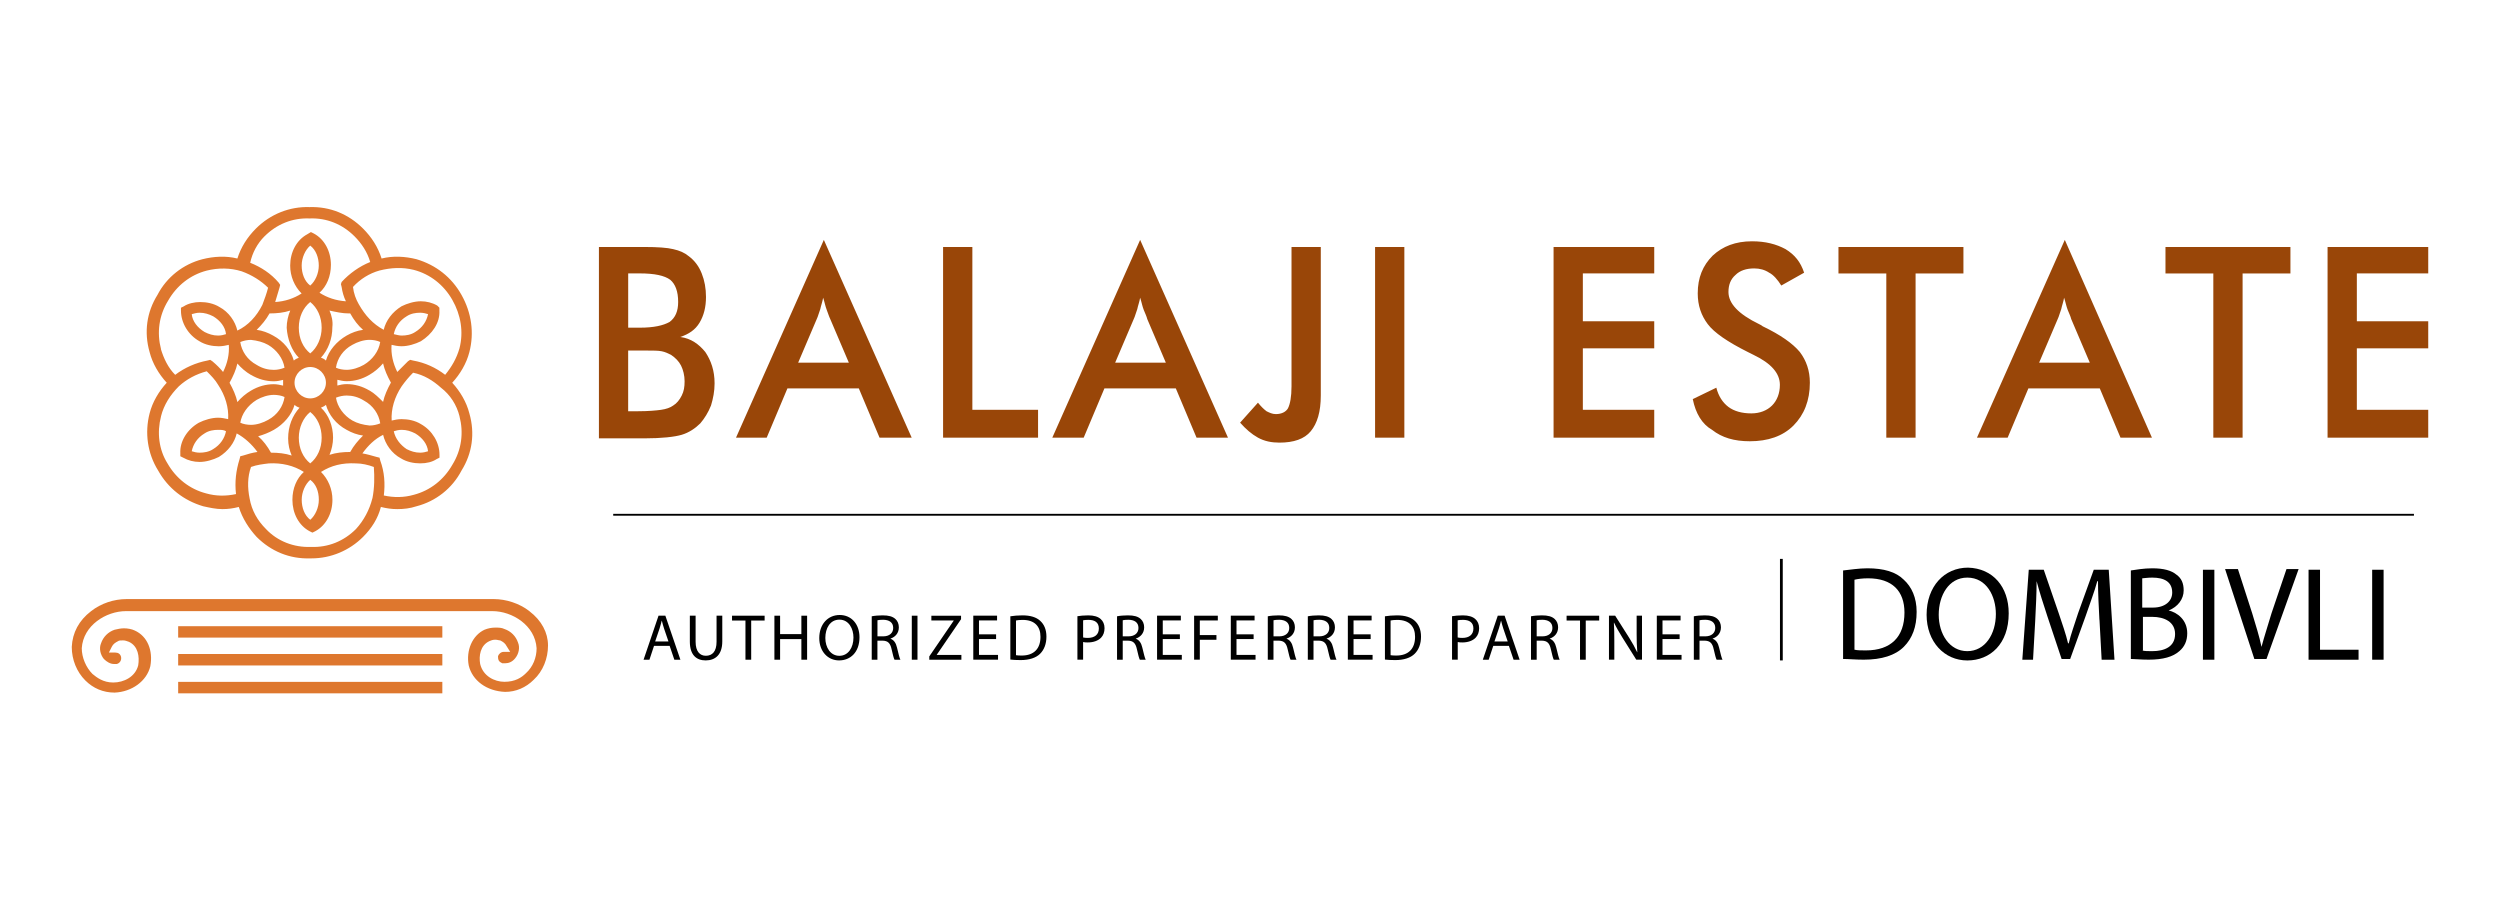 <?xml version="1.0" encoding="UTF-8"?>
<svg id="Layer_1" xmlns="http://www.w3.org/2000/svg" viewBox="0 0 672 242">
  <defs>
    <style>
      .cls-1 {
        stroke-width: .5px;
      }

      .cls-1, .cls-2 {
        fill: none;
        stroke: #000;
        stroke-miterlimit: 10;
      }

      .cls-2 {
        stroke-width: .75px;
      }

      .cls-3 {
        fill: #994608;
      }

      .cls-4 {
        fill: #de772e;
      }
    </style>
  </defs>
  <path class="cls-4" d="M47.89,171.39h71.01v-3.07H47.89v3.07ZM142.32,164.29c-2.69-2.11-6.33-3.26-9.6-3.26H34.07c-3.45,0-6.91,1.15-9.6,3.26-3.26,2.5-4.99,5.76-5.18,9.6,0,3.45,1.34,6.72,3.65,9.02,2.11,2.11,4.8,3.26,7.87,3.26,4.61-.19,8.64-3.07,9.6-7.1.77-4.22-.77-8.06-4.22-9.6-.77-.38-1.92-.58-2.88-.58-.77,0-1.73.19-2.5.38-1.73.58-3.07,1.92-3.65,3.65-.58,1.34-.19,3.07.77,4.22.77.77,1.73,1.34,2.69,1.34h.77c.77-.19,1.34-.96,1.15-1.92-.19-.77-.77-1.15-1.54-1.15h-1.73l.77-1.54c.38-.77.96-1.15,1.73-1.54.19-.19.77-.19,1.34-.19s.96.19,1.54.38c2.5,1.15,2.88,4.03,2.5,6.33-.77,3.07-3.84,4.61-6.72,4.61-2.69,0-4.41-1.34-5.57-2.3-1.73-1.73-2.88-4.41-2.88-6.91.38-6.14,6.53-9.98,11.9-9.98h98.46c5.37,0,11.52,3.84,11.9,9.98,0,2.5-.96,4.99-2.88,6.72-1.15,1.15-2.88,2.3-5.76,2.3-2.69,0-5.76-1.54-6.53-4.8-.38-2.11,0-4.99,2.5-6.14.38-.19.96-.38,1.54-.38s.96.19,1.34.19c.77.38,1.34.77,1.73,1.54l.96,1.54h-1.73c-.77,0-1.34.58-1.54,1.15,0,.38,0,.77.19,1.15s.58.58.96.77h.77c.96,0,1.92-.38,2.69-1.34.96-1.15,1.34-2.88.77-4.22-.58-1.73-1.92-3.07-3.65-3.65-.77-.38-1.54-.38-2.5-.38s-1.92.19-2.88.58c-3.26,1.54-4.99,5.57-4.22,9.6.96,4.03,4.8,6.91,9.79,7.1,2.88,0,5.57-1.15,7.68-3.26,2.5-2.3,3.84-5.76,3.84-9.21,0-3.45-1.73-6.72-4.99-9.21M42.51,126.48c2.69,4.8,6.91,8.06,12.09,9.6,1.73.38,3.45.77,5.18.77,1.54,0,2.88-.19,4.41-.58.96,3.07,2.69,5.76,4.8,8.06,3.84,3.84,8.83,5.95,14.39,5.76h.38c5.18,0,10.17-2.11,13.82-5.76,2.3-2.3,4.03-4.99,4.8-8.06,1.54.38,2.88.58,4.41.58,1.73,0,3.45-.19,5.18-.77,5.18-1.34,9.6-4.8,12.09-9.6,2.88-4.61,3.65-9.98,2.11-15.35-.77-3.07-2.5-5.95-4.61-8.25,2.11-2.3,3.84-5.18,4.61-8.25,1.34-5.18.58-10.56-2.11-15.35-2.69-4.8-6.91-8.06-12.09-9.6-3.07-.77-6.33-.96-9.4-.19-.96-3.07-2.69-5.76-4.99-8.06-3.84-3.84-8.83-5.95-14.39-5.76-5.37-.19-10.56,1.92-14.39,5.76-2.3,2.3-4.03,4.99-4.99,8.06-3.07-.77-6.33-.58-9.4.19-5.18,1.34-9.6,4.8-12.09,9.6-2.88,4.61-3.65,9.98-2.11,15.35.77,3.07,2.5,5.95,4.61,8.25-2.11,2.3-3.84,5.18-4.61,8.25-1.34,5.18-.58,10.75,2.3,15.35M100.09,133.96c-.77,3.07-2.3,5.95-4.41,8.25-3.26,3.26-7.49,4.99-12.09,4.8h0c-4.61.19-9.02-1.54-12.09-4.8-2.3-2.3-3.84-4.99-4.41-8.25-.58-2.88-.58-5.76.38-8.44,1.54-.58,3.26-.77,4.8-.96,3.45-.19,6.72.58,9.4,2.3-1.92,1.73-3.07,4.41-3.07,7.49,0,3.65,1.73,6.91,4.61,8.44l.77.38.77-.38c2.88-1.54,4.61-4.8,4.61-8.44,0-2.88-1.15-5.57-3.07-7.49,2.69-1.73,5.76-2.5,9.4-2.3,1.54,0,3.26.38,4.8.96.19,2.69.19,5.57-.38,8.44M80.32,96.15c-.38.19-.96.38-1.34.77-.77-2.69-2.69-5.18-5.57-6.72-1.34-.77-2.88-1.34-4.41-1.54,1.34-1.34,2.5-2.69,3.45-4.41,1.92,0,3.84-.19,5.57-.77-.58,1.34-.96,3.07-.96,4.61.19,3.07,1.34,6.14,3.26,8.06M83.39,81.18c1.92,1.54,3.07,4.03,3.07,6.91,0,2.69-1.15,5.37-3.07,6.91-1.92-1.54-3.07-4.03-3.07-6.91,0-2.88,1.15-5.37,3.07-6.91M81.09,71.39c0-2.11.96-4.22,2.3-5.37,1.54,1.15,2.3,3.26,2.3,5.37s-.96,4.22-2.3,5.37c-1.54-1.15-2.3-3.26-2.3-5.37M88.58,83.48c1.73.38,3.45.77,5.18.77h.38c.96,1.73,2.11,3.26,3.45,4.41-1.54.19-3.07.77-4.41,1.54-2.69,1.54-4.8,4.03-5.57,6.72-.38-.38-.77-.58-1.34-.77,1.92-2.11,3.07-4.99,3.07-8.25.19-1.54-.19-3.07-.77-4.41M86.27,109.59c.38-.19.96-.38,1.34-.77.77,2.69,2.69,5.18,5.57,6.72,1.34.77,2.88,1.34,4.41,1.54-1.34,1.34-2.5,2.69-3.45,4.41-1.92,0-3.84.19-5.57.77.58-1.34.96-3.07.96-4.61,0-3.07-1.15-6.14-3.26-8.06M83.39,124.56c-1.92-1.54-3.07-4.03-3.07-6.91,0-2.69,1.15-5.37,3.07-6.91,1.92,1.54,3.07,4.03,3.07,6.91s-1.15,5.37-3.07,6.91M85.7,134.35c0,2.11-.96,4.22-2.3,5.37-1.54-1.15-2.3-3.26-2.3-5.37s.96-4.22,2.3-5.37c1.54,1.15,2.3,3.07,2.3,5.37M79.17,102.87c0-2.3,1.92-4.22,4.22-4.22s4.22,1.92,4.22,4.22-1.92,4.22-4.22,4.22-4.22-1.92-4.22-4.22M94.72,113.04c-2.3-1.34-4.03-3.65-4.41-6.14.96-.38,1.92-.58,2.88-.58,1.54,0,3.07.38,4.61,1.34,2.5,1.34,4.03,3.65,4.41,6.14-.96.38-1.92.58-2.88.58-1.73-.19-3.26-.58-4.61-1.34M99.32,104.98c-1.92-1.15-4.03-1.73-6.14-1.73-.96,0-1.73.19-2.5.38v-1.54c.77.19,1.73.38,2.5.38h0c2.11,0,4.22-.58,6.14-1.73,1.34-.77,2.69-1.92,3.65-3.07.38,1.73,1.15,3.45,2.11,5.18-.96,1.73-1.73,3.45-2.11,5.18-1.15-1.15-2.3-2.3-3.65-3.07M97.79,98.07c-1.34.77-3.07,1.34-4.61,1.34-.96,0-2.11-.19-2.88-.58.38-2.5,1.92-4.8,4.41-6.14,1.34-.77,3.07-1.34,4.61-1.34.96,0,2.11.19,2.88.58-.38,2.5-2.11,4.8-4.41,6.14M72.07,92.7c2.3,1.34,4.03,3.65,4.41,6.14-.96.38-1.92.58-2.88.58h0c-1.54,0-3.07-.38-4.61-1.34-2.5-1.34-4.03-3.65-4.41-6.14.96-.38,1.92-.58,2.88-.58,1.73.19,3.26.58,4.61,1.34M67.46,100.76c1.92,1.15,4.03,1.73,6.14,1.73h0c.96,0,1.73-.19,2.5-.38v1.54c-.77-.19-1.73-.38-2.5-.38-2.11,0-4.22.58-6.14,1.73-1.34.77-2.69,1.92-3.65,3.07-.38-1.73-1.15-3.45-2.11-5.18.96-1.73,1.73-3.45,2.11-5.18.96,1.15,2.3,2.3,3.65,3.07M69,107.48c1.34-.77,3.07-1.34,4.61-1.34.96,0,2.11.19,2.88.58-.38,2.5-1.92,4.8-4.41,6.14-1.34.77-3.07,1.34-4.61,1.34-.96,0-2.11-.19-2.88-.58.38-2.3,1.92-4.61,4.41-6.14M73.61,115.54c2.69-1.54,4.8-4.03,5.57-6.72.38.38.77.58,1.34.77-1.92,2.11-3.07,4.99-3.07,8.25,0,1.73.38,3.26.96,4.61-1.73-.58-3.65-.77-5.57-.77-.96-1.73-2.11-3.26-3.45-4.41,1.34-.38,2.88-.96,4.22-1.73M123.51,111.89c1.15,4.41.58,9.02-1.92,13.05h0c-2.3,4.03-5.95,6.91-10.36,8.06-2.69.77-5.37.77-8.06.19.38-3.07.19-6.33-.96-9.4l-.19-.77-.77-.19c-1.34-.38-2.69-.77-3.84-.96,1.54-2.11,3.26-3.84,5.57-4.99.58,2.5,2.3,4.99,4.8,6.33,1.54.96,3.45,1.34,5.18,1.34s3.26-.38,4.41-1.15l.77-.38v-.77c0-3.26-1.92-6.53-4.99-8.25-1.54-.96-3.45-1.34-5.18-1.34-.96,0-1.92.19-2.69.38-.19-3.07.77-6.33,2.69-9.21.96-1.34,1.92-2.5,3.07-3.65,2.88.58,5.37,2.11,7.49,4.03,2.5,1.92,4.22,4.61,4.99,7.68M105.85,115.92c.58-.19,1.34-.38,2.11-.38,1.34,0,2.5.38,3.65.96,1.92,1.15,3.26,2.88,3.45,4.8-.58.19-1.34.38-2.11.38-1.34,0-2.5-.38-3.65-.96-1.73-1.15-3.07-2.88-3.45-4.8M111.22,72.54c4.41,1.15,8.06,4.03,10.36,8.06h0c2.3,4.03,3.07,8.64,1.92,13.05-.77,2.69-2.11,4.99-3.84,7.1-2.5-1.92-5.37-3.26-8.64-3.84l-.77-.19-.58.38-2.88,2.88c-1.15-2.3-1.73-4.8-1.54-7.29.77.19,1.73.38,2.69.38h0c1.73,0,3.65-.58,5.18-1.34,3.07-1.92,5.18-4.99,4.99-8.25v-.77l-.58-.58c-1.34-.77-2.88-1.15-4.41-1.15-1.73,0-3.65.58-5.18,1.34-2.5,1.54-4.22,3.84-4.8,6.33-2.88-1.54-4.99-3.84-6.72-6.91-.77-1.34-1.34-2.88-1.54-4.61,1.92-2.11,4.41-3.65,7.1-4.41,3.07-.77,6.14-.96,9.21-.19M105.85,89.82c.38-1.92,1.54-3.65,3.45-4.8,1.15-.77,2.5-.96,3.65-.96.77,0,1.54.19,2.11.38-.38,1.92-1.54,3.65-3.45,4.8-1.15.77-2.5.96-3.65.96-.58,0-1.34-.19-2.11-.38M71.11,63.52c3.26-3.26,7.49-4.99,12.09-4.8h0c4.61-.19,8.83,1.54,12.09,4.8,1.92,1.92,3.45,4.22,4.22,6.91-2.88,1.15-5.57,3.07-7.68,5.37l-.19.58.19.77c.19,1.34.58,2.69,1.15,3.84-2.69-.19-4.99-.96-7.1-2.3,1.92-1.73,3.07-4.41,3.07-7.49,0-3.65-1.73-6.91-4.61-8.44l-.77-.38-.96.58c-2.88,1.54-4.61,4.8-4.61,8.44,0,2.88,1.15,5.57,3.07,7.49-2.11,1.34-4.41,2.11-7.1,2.3.38-1.34.77-2.5,1.15-3.84l.19-.77-.38-.58c-2.11-2.5-4.8-4.22-7.68-5.37.58-2.69,1.92-5.18,3.84-7.1M43.28,93.85c-1.15-4.41-.58-9.02,1.92-13.05h0c2.3-4.03,5.95-6.91,10.36-8.06,3.07-.77,6.33-.77,9.4.19,2.69.96,5.18,2.5,7.1,4.41-.38,1.54-.96,3.07-1.54,4.61-1.54,3.07-3.84,5.57-6.72,6.91-.58-2.5-2.3-4.99-4.8-6.33-1.54-.96-3.45-1.34-5.18-1.34-1.54,0-3.26.38-4.41,1.15l-.77.38v.77c0,3.26,1.92,6.53,4.99,8.25,1.54.96,3.45,1.34,5.18,1.34.96,0,1.92-.19,2.69-.38.19,2.5-.38,4.99-1.54,7.29-.77-.96-1.73-1.92-2.88-2.88l-.58-.38-.77.19c-3.07.58-6.14,1.92-8.64,3.84-1.92-1.92-3.07-4.41-3.84-6.91M60.75,89.82c-.58.19-1.34.38-2.11.38-1.34,0-2.5-.38-3.65-.96-1.92-1.15-3.26-2.88-3.45-4.8.77-.19,1.34-.38,2.11-.38,1.34,0,2.5.38,3.65.96,1.92,1.15,3.26,2.88,3.45,4.8M43.28,111.89c.77-3.07,2.5-5.76,4.8-8.06,2.11-1.92,4.61-3.26,7.49-4.03,1.15,1.15,2.3,2.3,3.07,3.65,1.92,2.88,2.88,6.14,2.69,9.21-.96-.19-1.73-.38-2.69-.38-1.73,0-3.65.58-5.18,1.34-3.07,1.73-5.18,4.99-4.99,8.25v.77l.77.38c1.34.77,2.88,1.15,4.41,1.15,1.73,0,3.65-.58,5.18-1.34,2.5-1.54,4.22-3.84,4.8-6.33,2.11,1.15,4.03,2.88,5.57,4.99-1.34.19-2.69.58-3.84.96l-.77.19-.19.77c-.96,3.07-1.34,6.14-.96,9.4-2.69.58-5.37.58-8.06-.19-4.41-1.15-8.06-4.03-10.36-8.06h0c-2.3-3.65-2.88-8.25-1.73-12.67M60.75,115.92c-.38,1.92-1.54,3.65-3.45,4.8-1.15.77-2.5.96-3.65.96-.77,0-1.54-.19-2.11-.38.38-1.92,1.54-3.65,3.45-4.8,1.15-.77,2.5-.96,3.65-.96.77,0,1.54,0,2.11.38M47.89,178.87h71.01v-3.07H47.89v3.07ZM47.89,186.36h71.01v-3.07H47.89v3.07Z"/>
  <g>
    <path class="cls-3" d="M625.65,117.64v-51.25h27.06v7.1h-19.19v12.86h19.19v7.29h-19.19v16.51h19.19v7.49s-27.06,0-27.06,0ZM602.81,73.5v44.14h-7.87v-44.14h-12.86v-7.1h33.59v7.1h-12.86ZM569.99,117.64l-5.57-13.24h-19.19l-5.57,13.24h-8.25l23.61-53.16,23.42,53.16h-8.44ZM548.11,97.49h13.63l-4.99-11.71c-.19-.77-.58-1.54-.96-2.5s-.58-2.11-.96-3.26c-.19,1.15-.58,2.11-.77,3.07-.38.96-.58,1.92-.96,2.69l-4.99,11.71ZM514.91,73.5v44.14h-7.87v-44.14h-12.86v-7.1h33.59v7.1h-12.86ZM455.02,107.28l6.33-3.07c.58,2.3,1.73,4.03,3.26,5.18,1.54,1.15,3.65,1.73,6.14,1.73,2.3,0,4.22-.77,5.57-2.11,1.34-1.34,2.11-3.26,2.11-5.57,0-3.07-2.3-5.76-7.1-8.06-.77-.38-1.15-.58-1.54-.77-5.37-2.69-9.02-5.18-10.75-7.49-1.73-2.3-2.69-4.99-2.69-8.25,0-4.22,1.34-7.49,4.03-10.17,2.69-2.5,6.14-3.84,10.56-3.84,3.65,0,6.53.77,9.02,2.11,2.5,1.54,4.03,3.45,4.99,6.33l-6.14,3.45c-.96-1.54-2.11-2.88-3.26-3.45-1.15-.77-2.5-1.15-4.03-1.15-2.11,0-3.84.58-4.99,1.73-1.34,1.15-1.92,2.69-1.92,4.61,0,3.07,2.69,5.95,8.25,8.64.38.19.77.38.96.58,4.8,2.3,8.06,4.61,9.98,6.91,1.73,2.3,2.69,4.99,2.69,8.25,0,4.8-1.54,8.64-4.41,11.52s-6.91,4.22-11.71,4.22c-4.22,0-7.49-.96-10.17-3.07-2.69-1.54-4.41-4.41-5.18-8.25M417.6,117.64v-51.25h27.06v7.1h-19.19v12.86h19.19v7.29h-19.19v16.51h19.19v7.49s-27.06,0-27.06,0ZM369.62,66.4h7.87v51.25h-7.87v-51.25ZM338.14,108.24c.77.96,1.54,1.73,2.3,2.3.77.38,1.54.77,2.5.77,1.54,0,2.69-.58,3.26-1.54.58-1.15.96-3.07.96-5.95v-37.43h7.87v39.92c0,4.41-.96,7.49-2.69,9.6s-4.61,3.07-8.44,3.07c-2.11,0-4.03-.38-5.76-1.34s-3.26-2.3-4.8-4.03l4.8-5.37ZM321.63,117.64l-5.57-13.24h-19.19l-5.57,13.24h-8.44l23.61-53.16,23.61,53.16h-8.44ZM299.75,97.49h13.63l-4.99-11.71c-.19-.77-.58-1.54-.96-2.5s-.58-2.11-.96-3.26c-.19,1.15-.58,2.11-.77,3.07-.38.96-.58,1.92-.96,2.69l-4.99,11.71ZM253.5,117.64v-51.25h7.87v43.76h17.66v7.49h-25.53ZM236.42,117.64l-5.57-13.24h-19.19l-5.57,13.24h-8.25l23.61-53.16,23.61,53.16h-8.64ZM214.54,97.49h13.63l-4.99-11.71c-.38-.77-.58-1.54-.96-2.5s-.58-2.11-.96-3.26c-.19,1.15-.58,2.11-.77,3.07-.38.96-.58,1.92-.96,2.69l-4.99,11.71ZM160.99,117.64v-51.25h12.28c3.45,0,6.14.19,7.68.58,1.73.38,3.07.96,4.22,1.92,1.54,1.15,2.69,2.69,3.45,4.61.77,1.92,1.15,4.03,1.15,6.33,0,2.69-.58,4.99-1.73,6.91s-2.88,3.07-5.18,3.84c2.88.38,4.99,1.92,6.72,4.03,1.54,2.3,2.5,4.99,2.5,8.44,0,2.11-.38,4.03-.96,5.95-.77,1.92-1.73,3.45-2.88,4.8-1.34,1.34-3.07,2.5-4.99,3.07s-5.37.96-9.98.96h-12.28v-.19ZM168.86,110.54h2.69c2.69,0,4.8-.19,6.14-.38,1.34-.19,2.5-.58,3.26-1.15.96-.58,1.73-1.54,2.3-2.69.58-1.15.77-2.3.77-3.84s-.38-3.07-.96-4.22c-.58-1.15-1.54-2.11-2.69-2.88-.77-.38-1.54-.77-2.5-.96s-2.3-.19-3.84-.19h-5.18v16.31ZM168.86,88.08h3.07c3.84,0,6.33-.58,8.06-1.54,1.54-1.15,2.3-2.88,2.3-5.37,0-2.88-.77-4.8-2.11-5.95-1.54-1.15-4.22-1.73-8.25-1.73h-3.07s0,14.59,0,14.59Z"/>
    <line class="cls-1" x1="164.83" y1="138.37" x2="648.87" y2="138.37"/>
    <g>
      <g>
        <path d="M495.42,153.34c1.92-.19,4.22-.58,6.53-.58,4.41,0,7.68.96,9.79,3.07,2.11,1.92,3.45,4.8,3.45,8.64,0,4.03-1.15,7.1-3.45,9.4-2.3,2.3-5.95,3.45-10.75,3.45-2.3,0-4.03-.19-5.57-.19v-23.8ZM498.49,174.64c.77.19,1.92.19,3.07.19,6.72,0,10.36-3.65,10.36-10.17,0-5.76-3.26-9.21-9.79-9.21-1.54,0-2.88.19-3.65.38v18.81Z"/>
        <path d="M539.94,164.86c0,8.25-4.99,12.67-11.13,12.67s-10.94-4.99-10.94-12.28c0-7.68,4.8-12.67,11.13-12.67,6.72.19,10.94,5.18,10.94,12.28ZM521.13,165.24c0,5.18,2.88,9.79,7.68,9.79s7.68-4.61,7.68-9.98c0-4.8-2.5-9.79-7.68-9.79-4.99,0-7.68,4.8-7.68,9.98Z"/>
        <path d="M564.32,166.58c-.19-3.45-.38-7.49-.38-10.36h-.19c-.77,2.88-1.92,5.76-3.07,9.21l-4.22,11.71h-2.3l-3.84-11.52c-1.15-3.45-2.11-6.53-2.88-9.4h0c0,3.07-.19,7.1-.38,10.75l-.58,10.36h-2.88l1.73-24.18h4.03l4.03,11.71c.96,2.88,1.92,5.57,2.5,8.06h.19c.58-2.5,1.54-4.99,2.5-8.06l4.22-11.71h4.03l1.54,24.18h-3.45l-.58-10.75Z"/>
        <path d="M572.76,153.34c1.34-.19,3.45-.58,5.76-.58,3.07,0,5.18.58,6.53,1.73,1.34.96,1.92,2.3,1.92,4.22,0,2.3-1.54,4.41-4.03,5.37h0c2.3.58,4.99,2.5,4.99,6.14,0,2.11-.77,3.65-2.11,4.8-1.73,1.54-4.41,2.3-8.25,2.3-2.11,0-3.84-.19-4.8-.19v-23.8h0ZM575.83,163.32h2.88c3.26,0,5.18-1.73,5.18-4.03,0-2.88-2.11-4.03-5.37-4.03-1.34,0-2.3.19-2.69.19v7.87ZM575.83,174.84c.58.19,1.54.19,2.69.19,3.26,0,6.14-1.15,6.14-4.61,0-3.26-2.88-4.61-6.14-4.61h-2.5v9.02h-.19Z"/>
        <path d="M595.22,153.15v24.18h-3.07v-24.18h3.07Z"/>
        <path d="M605.97,177.14l-7.87-24.18h3.45l3.84,11.9c.96,3.26,1.92,6.14,2.5,9.02h0c.77-2.88,1.73-5.76,2.69-9.02l4.03-11.9h3.26l-8.64,24.18h-3.26Z"/>
        <path d="M620.55,153.15h3.07v21.5h10.36v2.69h-13.44v-24.18Z"/>
        <path d="M640.71,153.15v24.18h-3.07v-24.18h3.07Z"/>
      </g>
      <g>
        <path d="M175.8,173.61l-1.23,3.72h-1.58l4.02-11.83h1.84l4.04,11.83h-1.63l-1.26-3.72h-4.19ZM179.68,172.42l-1.16-3.4c-.26-.77-.44-1.47-.61-2.16h-.04c-.18.7-.37,1.42-.6,2.14l-1.16,3.42h3.56Z"/>
        <path d="M186.98,165.5v7c0,2.65,1.18,3.77,2.75,3.77,1.75,0,2.88-1.16,2.88-3.77v-7h1.54v6.9c0,3.63-1.91,5.12-4.47,5.12-2.42,0-4.25-1.39-4.25-5.05v-6.97h1.54Z"/>
        <path d="M200.37,166.8h-3.6v-1.3h8.76v1.3h-3.61v10.53h-1.54v-10.53Z"/>
        <path d="M209.69,165.5v4.95h5.72v-4.95h1.54v11.83h-1.54v-5.54h-5.72v5.54h-1.53v-11.83h1.53Z"/>
        <path d="M231.03,171.29c0,4.07-2.47,6.23-5.49,6.23s-5.32-2.42-5.32-6c0-3.75,2.33-6.21,5.49-6.21s5.32,2.47,5.32,5.98ZM221.85,171.49c0,2.53,1.37,4.79,3.77,4.79s3.79-2.23,3.79-4.91c0-2.35-1.23-4.81-3.77-4.81s-3.79,2.33-3.79,4.93Z"/>
        <path d="M234.33,165.66c.77-.16,1.88-.25,2.93-.25,1.63,0,2.68.3,3.42.97.6.53.93,1.33.93,2.25,0,1.56-.98,2.6-2.23,3.02v.05c.91.32,1.46,1.16,1.74,2.39.39,1.65.67,2.79.91,3.25h-1.58c-.19-.33-.46-1.35-.79-2.83-.35-1.63-.98-2.25-2.37-2.3h-1.44v5.12h-1.53v-11.67ZM235.86,171.05h1.56c1.63,0,2.67-.89,2.67-2.25,0-1.53-1.11-2.19-2.72-2.21-.74,0-1.26.07-1.51.14v4.32Z"/>
        <path d="M246.62,165.5v11.83h-1.53v-11.83h1.53Z"/>
        <path d="M249.79,176.44l6.56-9.6v-.05h-6v-1.28h7.98v.93l-6.53,9.56v.05h6.62v1.28h-8.63v-.89Z"/>
        <path d="M267.75,171.78h-4.6v4.26h5.12v1.28h-6.65v-11.83h6.39v1.28h-4.86v3.74h4.6v1.26Z"/>
        <path d="M271.57,165.66c.93-.14,2.04-.25,3.25-.25,2.19,0,3.75.51,4.79,1.47,1.05.96,1.67,2.33,1.67,4.25s-.6,3.51-1.7,4.6c-1.11,1.11-2.93,1.7-5.23,1.7-1.09,0-2-.05-2.77-.14v-11.63ZM273.1,176.12c.39.07.95.09,1.54.09,3.26,0,5.04-1.83,5.04-5.02.02-2.79-1.56-4.56-4.79-4.56-.79,0-1.39.07-1.79.16v9.33Z"/>
        <path d="M289.61,165.64c.74-.12,1.7-.23,2.93-.23,1.51,0,2.61.35,3.32.98.65.56,1.04,1.42,1.04,2.47s-.32,1.91-.91,2.53c-.81.86-2.12,1.3-3.62,1.3-.46,0-.88-.02-1.23-.11v4.74h-1.53v-11.69ZM291.14,171.35c.33.09.75.12,1.26.12,1.84,0,2.97-.89,2.97-2.53s-1.11-2.32-2.79-2.32c-.67,0-1.18.05-1.44.12v4.6Z"/>
        <path d="M300.27,165.66c.77-.16,1.88-.25,2.93-.25,1.63,0,2.68.3,3.42.97.6.53.93,1.33.93,2.25,0,1.56-.98,2.6-2.23,3.02v.05c.91.32,1.46,1.16,1.74,2.39.39,1.65.67,2.79.91,3.25h-1.58c-.19-.33-.46-1.35-.79-2.83-.35-1.63-.98-2.25-2.37-2.3h-1.44v5.12h-1.53v-11.67ZM301.79,171.05h1.56c1.63,0,2.67-.89,2.67-2.25,0-1.53-1.11-2.19-2.72-2.21-.74,0-1.26.07-1.51.14v4.32Z"/>
        <path d="M317.15,171.78h-4.6v4.26h5.12v1.28h-6.65v-11.83h6.39v1.28h-4.86v3.74h4.6v1.26Z"/>
        <path d="M320.98,165.5h6.37v1.28h-4.84v3.93h4.47v1.26h-4.47v5.35h-1.53v-11.83Z"/>
        <path d="M336.97,171.78h-4.6v4.26h5.12v1.28h-6.65v-11.83h6.39v1.28h-4.86v3.74h4.6v1.26Z"/>
        <path d="M340.79,165.66c.77-.16,1.88-.25,2.93-.25,1.63,0,2.69.3,3.42.97.6.53.93,1.33.93,2.25,0,1.56-.98,2.6-2.23,3.02v.05c.91.32,1.46,1.16,1.74,2.39.39,1.65.67,2.79.91,3.25h-1.58c-.19-.33-.46-1.35-.79-2.83-.35-1.63-.98-2.25-2.37-2.3h-1.44v5.12h-1.53v-11.67ZM342.32,171.05h1.56c1.63,0,2.67-.89,2.67-2.25,0-1.53-1.11-2.19-2.72-2.21-.74,0-1.26.07-1.51.14v4.32Z"/>
        <path d="M351.55,165.66c.77-.16,1.88-.25,2.93-.25,1.63,0,2.69.3,3.42.97.6.53.93,1.33.93,2.25,0,1.56-.98,2.6-2.23,3.02v.05c.91.32,1.46,1.16,1.74,2.39.39,1.65.67,2.79.91,3.25h-1.58c-.19-.33-.46-1.35-.79-2.83-.35-1.63-.98-2.25-2.37-2.3h-1.44v5.12h-1.53v-11.67ZM353.08,171.05h1.56c1.63,0,2.67-.89,2.67-2.25,0-1.53-1.11-2.19-2.72-2.21-.74,0-1.26.07-1.51.14v4.32Z"/>
        <path d="M368.43,171.78h-4.6v4.26h5.12v1.28h-6.65v-11.83h6.39v1.28h-4.86v3.74h4.6v1.26Z"/>
        <path d="M372.26,165.66c.93-.14,2.04-.25,3.25-.25,2.19,0,3.75.51,4.79,1.47,1.05.96,1.67,2.33,1.67,4.25s-.6,3.51-1.7,4.6c-1.11,1.11-2.93,1.7-5.23,1.7-1.09,0-2-.05-2.77-.14v-11.63ZM373.79,176.12c.39.07.95.09,1.54.09,3.26,0,5.04-1.83,5.04-5.02.02-2.79-1.56-4.56-4.79-4.56-.79,0-1.39.07-1.79.16v9.33Z"/>
        <path d="M390.3,165.64c.74-.12,1.7-.23,2.93-.23,1.51,0,2.62.35,3.32.98.65.56,1.04,1.42,1.04,2.47s-.32,1.91-.91,2.53c-.81.86-2.12,1.3-3.61,1.3-.46,0-.88-.02-1.23-.11v4.74h-1.53v-11.69ZM391.83,171.35c.33.09.75.12,1.26.12,1.84,0,2.96-.89,2.96-2.53s-1.11-2.32-2.79-2.32c-.67,0-1.18.05-1.44.12v4.6Z"/>
        <path d="M401.39,173.61l-1.23,3.72h-1.58l4.02-11.83h1.84l4.04,11.83h-1.63l-1.26-3.72h-4.19ZM405.27,172.42l-1.16-3.4c-.26-.77-.44-1.47-.61-2.16h-.03c-.18.7-.37,1.42-.6,2.14l-1.16,3.42h3.56Z"/>
        <path d="M411.54,165.66c.77-.16,1.88-.25,2.93-.25,1.63,0,2.69.3,3.42.97.6.53.93,1.33.93,2.25,0,1.56-.98,2.6-2.23,3.02v.05c.91.32,1.46,1.16,1.74,2.39.39,1.65.67,2.79.91,3.25h-1.58c-.19-.33-.46-1.35-.79-2.83-.35-1.63-.98-2.25-2.37-2.3h-1.44v5.12h-1.53v-11.67ZM413.06,171.05h1.56c1.63,0,2.67-.89,2.67-2.25,0-1.53-1.11-2.19-2.72-2.21-.74,0-1.26.07-1.51.14v4.32Z"/>
        <path d="M424.7,166.8h-3.6v-1.3h8.76v1.3h-3.61v10.53h-1.54v-10.53Z"/>
        <path d="M432.49,177.33v-11.83h1.67l3.79,5.98c.88,1.39,1.56,2.63,2.12,3.84l.04-.02c-.14-1.58-.18-3.02-.18-4.86v-4.95h1.44v11.83h-1.54l-3.76-6c-.82-1.32-1.61-2.67-2.21-3.95l-.05.02c.09,1.49.12,2.91.12,4.88v5.05h-1.44Z"/>
        <path d="M451.48,171.78h-4.6v4.26h5.12v1.28h-6.65v-11.83h6.39v1.28h-4.86v3.74h4.6v1.26Z"/>
        <path d="M455.31,165.66c.77-.16,1.88-.25,2.93-.25,1.63,0,2.69.3,3.42.97.6.53.93,1.33.93,2.25,0,1.56-.98,2.6-2.23,3.02v.05c.91.32,1.46,1.16,1.74,2.39.39,1.65.67,2.79.91,3.25h-1.58c-.19-.33-.46-1.35-.79-2.83-.35-1.63-.98-2.25-2.37-2.3h-1.44v5.12h-1.53v-11.67ZM456.83,171.05h1.56c1.63,0,2.67-.89,2.67-2.25,0-1.53-1.11-2.19-2.72-2.21-.74,0-1.26.07-1.51.14v4.32Z"/>
      </g>
    </g>
  </g>
  <line class="cls-2" x1="478.83" y1="150.23" x2="478.83" y2="177.52"/>
</svg>
